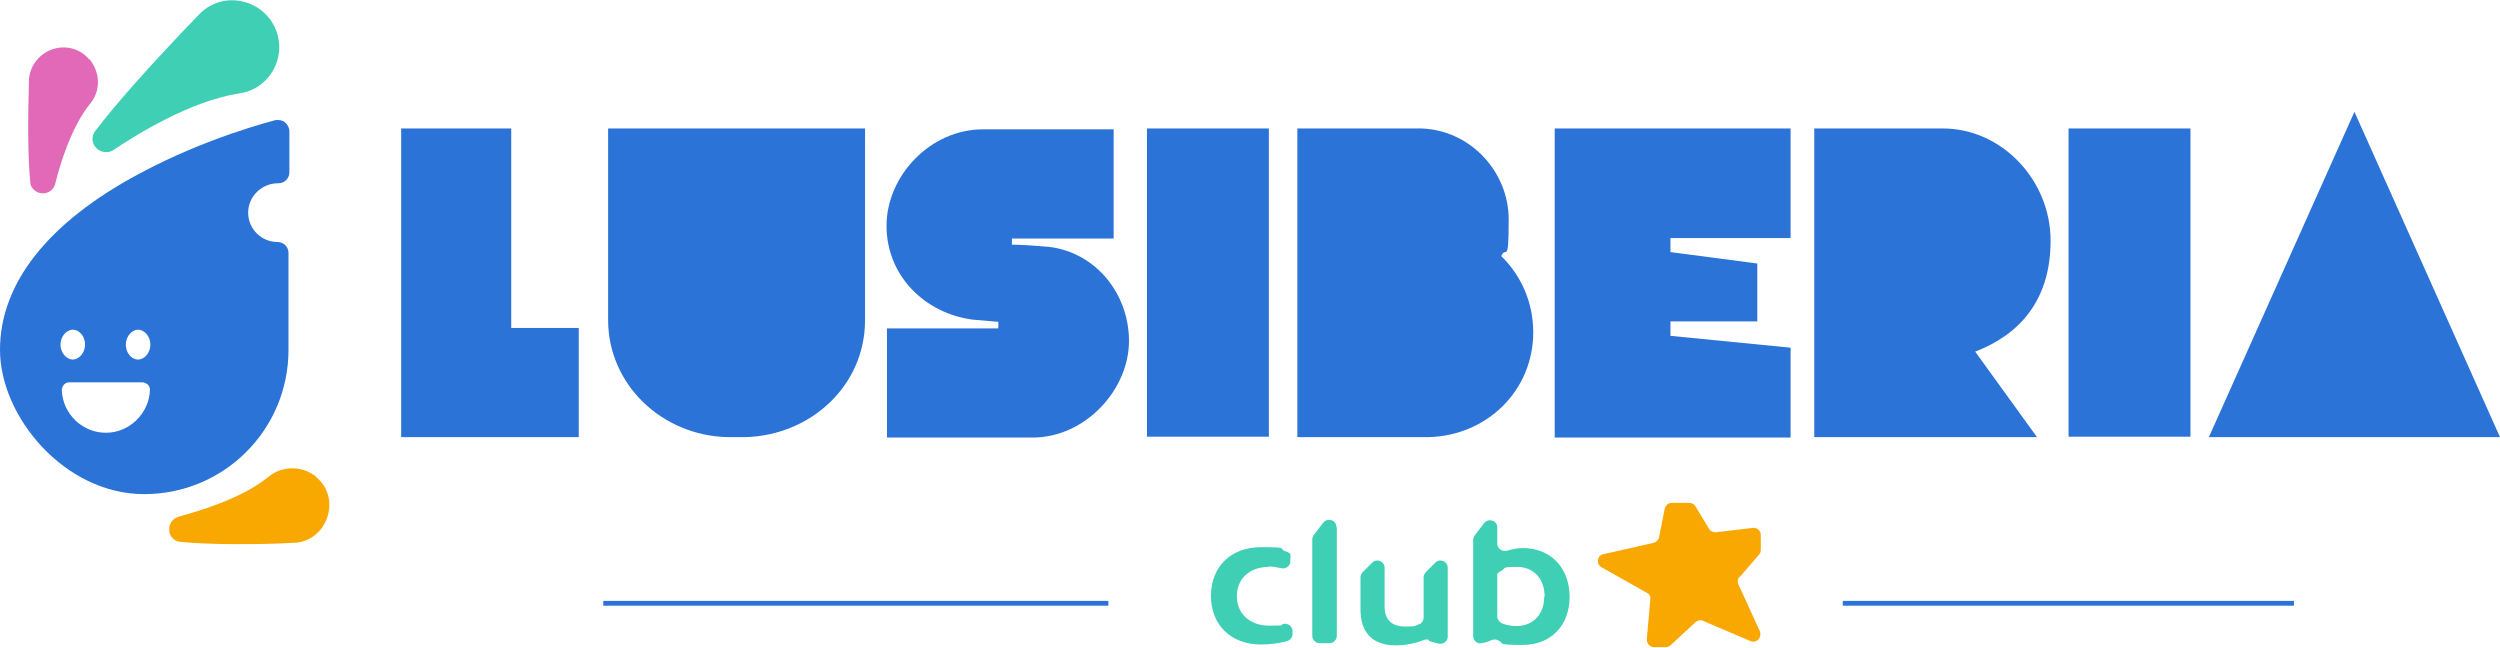 <svg xmlns="http://www.w3.org/2000/svg" id="Layer_1" data-name="Layer 1" width="570.2" height="147.7" viewBox="0 0 570.2 147.7"><defs><style>      .cls-1 {        fill: #3fcfb5;      }      .cls-1, .cls-2, .cls-3, .cls-4 {        stroke-width: 0px;      }      .cls-5 {        fill: none;        stroke: #2b73d7;        stroke-miterlimit: 10;        stroke-width: 1.1px;      }      .cls-2 {        fill: #2b73d7;      }      .cls-3 {        fill: #e169b7;      }      .cls-4 {        fill: #f8a800;      }    </style></defs><path class="cls-3" d="M20.3,13.5c-2.1-2.5-5.5-3.3-8.5-2.2-3,1.1-5.1,3.9-5.2,7.1-.3,10.2-.2,17.9.3,23.1,0,1.4,1.3,2.5,2.7,2.6h.2c1.3,0,2.5-.9,2.8-2.2.9-3.7,3.5-12.8,8-18.3,2.4-2.9,2.3-7.1-.2-10.1Z"></path><path class="cls-1" d="M57.1.9c-4.2-1.7-8.7-.8-11.8,2.5-10.9,11.3-18.8,20.2-23.6,26.5-.9,1.2-.8,2.8.3,3.9.6.6,1.4.9,2.2.9s1.2-.2,1.7-.5c4.9-3.3,17.5-11.2,28.7-12.9,5.1-.7,9-5.1,9.1-10.4,0-4.3-2.4-8.2-6.6-10Z"></path><path class="cls-4" d="M72.3,108.9c-3.1-2.7-7.8-2.8-11-.2-6.2,5.1-16.4,8-20.4,9.1-1.5.4-2.4,1.6-2.3,3.1,0,1.5,1.3,2.7,2.7,2.7,3.2.3,7.2.5,12.1.5s8.5,0,13.5-.3c3.5,0,6.6-2.4,7.7-5.7,1.2-3.3.3-7-2.4-9.2Z"></path><path class="cls-2" d="M63.5,41.8c1.4,0,2.5-1.1,2.5-2.5v-9.4c0-.7-.4-1.5-1-2-.6-.5-1.4-.6-2.2-.5-.6.2-15.6,3.9-31,12.2C11,50.7,0,64.6,0,79.8s14.7,32.9,32.9,32.9,32.9-14.7,32.9-32.9v-22.1c0-1.4-1.1-2.5-2.5-2.5-3.7,0-6.7-3-6.7-6.7,0-3.7,3.1-6.7,6.8-6.7ZM16.6,75.2c1.6,0,2.8,1.6,2.8,3.4s-1.3,3.4-2.8,3.4-2.8-1.6-2.8-3.4,1.3-3.4,2.8-3.4ZM24.1,98.7c-5.3,0-9.8-4.3-10-9.7,0-.5.2-.9.5-1.3.4-.4.8-.5,1.3-.5h16.5c.5,0,.9.2,1.3.5.4.4.5.8.5,1.3-.2,5.3-4.7,9.7-10,9.7ZM31.5,82c-1.6,0-2.8-1.6-2.8-3.4s1.3-3.4,2.8-3.4,2.8,1.6,2.8,3.4-1.3,3.4-2.8,3.4Z"></path><g><path class="cls-2" d="M324.2,29.3c11.3.4,19.9,10,19.9,20.7s-.6,5.9-1.7,8.4c4.5,4.4,7.3,10.5,7.3,17.4,0,13.3-10.6,23.6-23.9,23.9h-29.9V29.3h28.3Z"></path><path class="cls-2" d="M132,74.8v24.9h-40.5V29.3h25.1v45.5h15.5Z"></path><path class="cls-2" d="M443.1,29.3c13.5,0,24.6,11.8,24.6,25.6s-7.3,21.5-17.2,25.3l14.1,19.5h-50.8V29.3h29.3Z"></path><path class="cls-2" d="M289.4,29.3h-27.8v70.3h27.8V29.3Z"></path><path class="cls-2" d="M499.6,29.3h-27.8v70.3h27.8V29.3Z"></path><path class="cls-2" d="M503.8,99.7l33.2-74.2,33.2,74.2h-66.4Z"></path><path class="cls-2" d="M381,54.3v3.2l19.8,2.6v13.2h-19.8v3.3l27.4,2.7v20.5h-53.8V29.3h53.8v25h-27.4Z"></path><path class="cls-2" d="M197.3,73c0,15-12.4,26.3-27.3,26.7h-4c-15-.3-27.3-12-27.3-26.7V29.3h58.6v43.7Z"></path><path class="cls-2" d="M230.8,54.3v1.5c2,0,6.3.3,8.4.5,10.5,1.2,18.3,10.5,18.3,21.5s-9.9,22-22,22h-33.2v-24.9h25.4v-1.5l-5.9-.5c-11-1.5-19.6-10.1-19.6-21.4s9.9-22,22-22h29.8v24.9h-23.3Z"></path></g><g><g><path class="cls-4" d="M396.8,131.6l4.4-5.1c.3-.3.4-.7.4-1.1v-3.4c0-1-.9-1.7-1.8-1.6l-8.4,1c-.6,0-1.3-.2-1.6-.8l-3.1-5.1c-.3-.5-.8-.8-1.4-.8h-4c-.8,0-1.4.5-1.6,1.3l-1.3,6.5c-.1.6-.6,1.1-1.2,1.3l-11.5,2.6c-1.5.3-1.7,2.3-.4,3l10.3,5.8c.6.3.9.9.8,1.6l-.8,9c0,1,.7,1.8,1.6,1.8h2.7c.4,0,.8-.2,1.1-.4l5.7-5.3c.5-.4,1.2-.6,1.7-.3l10.8,4.6c1.1.5,2.3-.3,2.3-1.5h0c0-.2,0-.5-.1-.7l-4.9-10.7c-.3-.6-.2-1.3.3-1.8Z"></path><path class="cls-1" d="M289.4,129.3c-4.4,0-7.3,2.7-7.3,6.7s3,6.7,7.4,6.7,2.1-.2,3.3-.4c1-.2,2,.6,2,1.6v.7c0,.7-.5,1.4-1.2,1.6-1.7.5-3.9.8-6,.8-6.8,0-11.4-4.4-11.4-11.1s4.6-11.1,11.4-11.1,3.8.3,5.5.9,1.2.9,1.2,1.6v.7c0,1.1-1,1.8-2,1.6-1-.2-2.1-.4-3-.4Z"></path><path class="cls-1" d="M304.9,120.3v24.7c0,.9-.7,1.7-1.7,1.7h-2.2c-.9,0-1.7-.7-1.7-1.7v-21.9c0-.4.1-.7.3-1l2.2-2.9c1-1.2,3-.6,3,1Z"></path><path class="cls-1" d="M326,146c-.4-.2-.9-.2-1.3,0-2.1.8-4.3,1.2-6.3,1.2-5.1,0-8.1-2.6-8.1-8.3v-7.2c0-.4.2-.9.5-1.2l2.2-2.2c1-1,2.8-.3,2.8,1.2v8.9c0,3,1.7,4.5,4.7,4.5s2.1-.2,3.1-.5c.7-.2,1.1-.9,1.1-1.6v-9.1c0-.4.2-.9.5-1.2l2.2-2.2c1-1,2.8-.3,2.8,1.2v15.7c0,1-.9,1.8-2,1.6s-1.7-.4-2.4-.7Z"></path><path class="cls-1" d="M358,136.1c0,6.6-4.3,11-10.7,11s-4-.4-5.7-1.1c-.4-.2-.9-.2-1.4,0-.7.3-1.5.6-2.3.7-1,.2-1.9-.6-1.9-1.6v-21.9c0-.4.1-.7.3-1l2.2-2.9c1-1.2,3-.6,3,1v3.7c0,1.1,1.1,1.9,2.2,1.6s2.4-.6,3.6-.6c6.4,0,10.7,4.5,10.7,11.2ZM352.3,136.1c0-4.1-2.5-6.8-6.3-6.8s-2.4.3-3.6.9-.9.9-.9,1.5v8.9c0,.7.5,1.3,1.1,1.6,1.1.4,2.2.6,3.2.6,3.9,0,6.4-2.7,6.4-6.7Z"></path></g><line class="cls-5" x1="252.8" y1="137.6" x2="137.6" y2="137.6"></line><line class="cls-5" x1="523.2" y1="137.6" x2="420.3" y2="137.6"></line></g></svg>